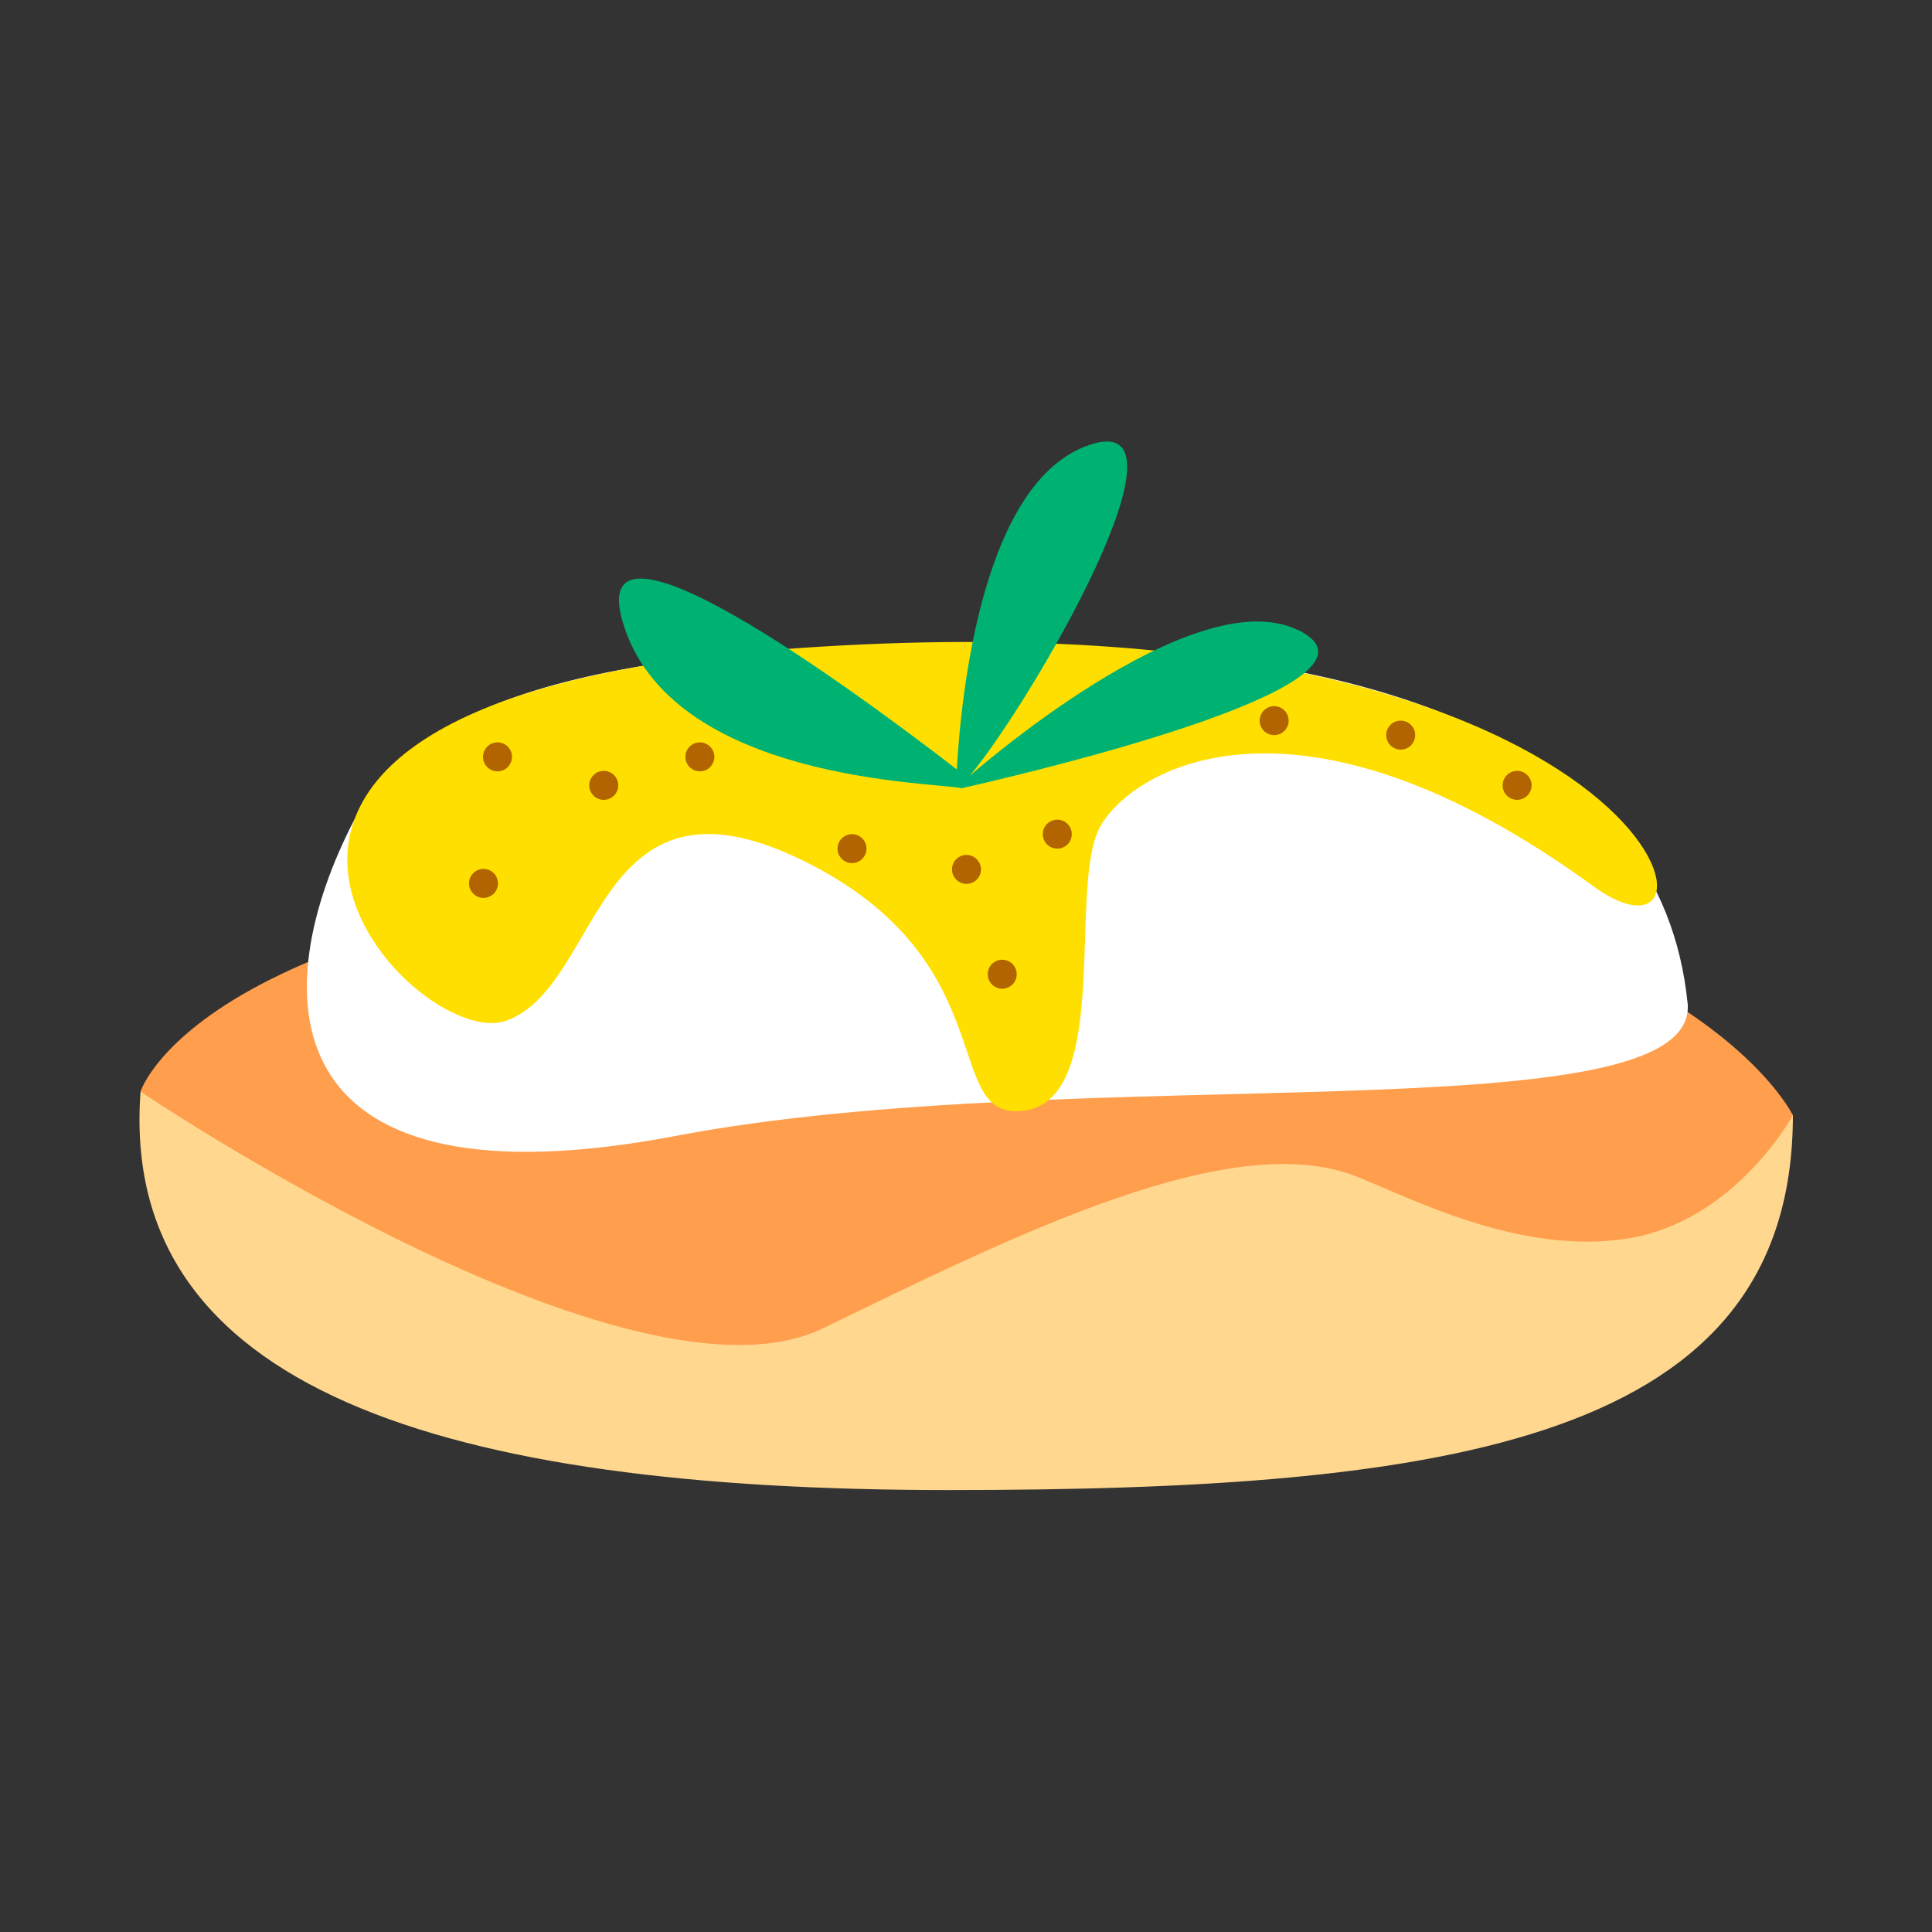 <?xml version="1.0" encoding="UTF-8"?><svg id="b" xmlns="http://www.w3.org/2000/svg" width="40" height="40" xmlns:xlink="http://www.w3.org/1999/xlink" viewBox="0 0 40 40"><rect x="0" y="0" width="40" height="40" fill="#333333" stroke="none"/><defs><linearGradient id="d" x1="2.91" y1="22.82" x2="37.12" y2="22.82" gradientUnits="userSpaceOnUse"><stop offset="0" stop-color="#ff9e4c"/><stop offset="1" stop-color="#ff9e4c"/></linearGradient></defs><g id="c"><path d="M37.12,23.09c0,6.73-7.05,7.76-17.49,7.76S2.45,28.76,2.91,22.6c1.6-2.53,6.28-3,16.72-3s14.36.93,17.49,3.49Z" fill="#ffd78f"/><path d="M2.91,22.6s10.13,6.84,14.13,4.9,8.45-4.17,11.05-3.14c1.13.45,3.4,1.64,5.62,1.28s3.41-2.55,3.41-2.55c0,0-2.78-5.75-18.27-5.27-14.61.45-15.94,4.78-15.94,4.78Z" fill="url(#d)"/><path d="M34.94,20.76c.28,2.8-12.56,1.16-20.96,2.76-8.23,1.56-8.54-2.76-6.72-6.4,1.26-2.52,4.67-3.78,13.04-3.78s14.1,2.11,14.64,7.43Z" fill="#fff"/><path d="M16.24,13.44c-14.46,1.08-7.74,8.42-5.75,7.69s1.79-5.42,6.1-3.33c4.31,2.09,2.84,5.47,4.64,5.19s.87-4.67,1.55-5.88,4.1-3.21,10.21,1.24c3.18,2.31,1.68-6.28-16.76-4.91Z" fill="#ffdf00"/><path d="M26.86,13.04c-2.18-1.05-6.8,3.04-6.78,3.02,1.31-1.57,4.8-7.63,2.48-6.85-2.21.74-2.66,5.12-2.75,6.72-2.18-1.68-7.7-5.74-6.92-3.06.97,3.32,6.48,3.32,7.02,3.45,1.85-.42,9.2-2.2,6.96-3.28Z" fill="#00b272"/><circle cx="14.49" cy="15.67" r=".3" fill="#b26400"/><circle cx="17.64" cy="17.57" r=".3" fill="#b26400"/><circle cx="29" cy="15.22" r=".3" fill="#b26400"/><circle cx="26.38" cy="14.92" r=".3" fill="#b26400"/><circle cx="20.01" cy="18" r=".3" fill="#b26400"/><circle cx="10.3" cy="15.67" r=".3" fill="#b26400"/><circle cx="21.89" cy="17.27" r=".3" fill="#b26400"/><circle cx="12.5" cy="16.26" r=".3" fill="#b26400"/><circle cx="31.41" cy="16.26" r=".3" fill="#b26400"/><circle cx="20.75" cy="20.17" r=".3" fill="#b26400"/><circle cx="10.01" cy="18.29" r=".3" fill="#b26400"/></g></svg>